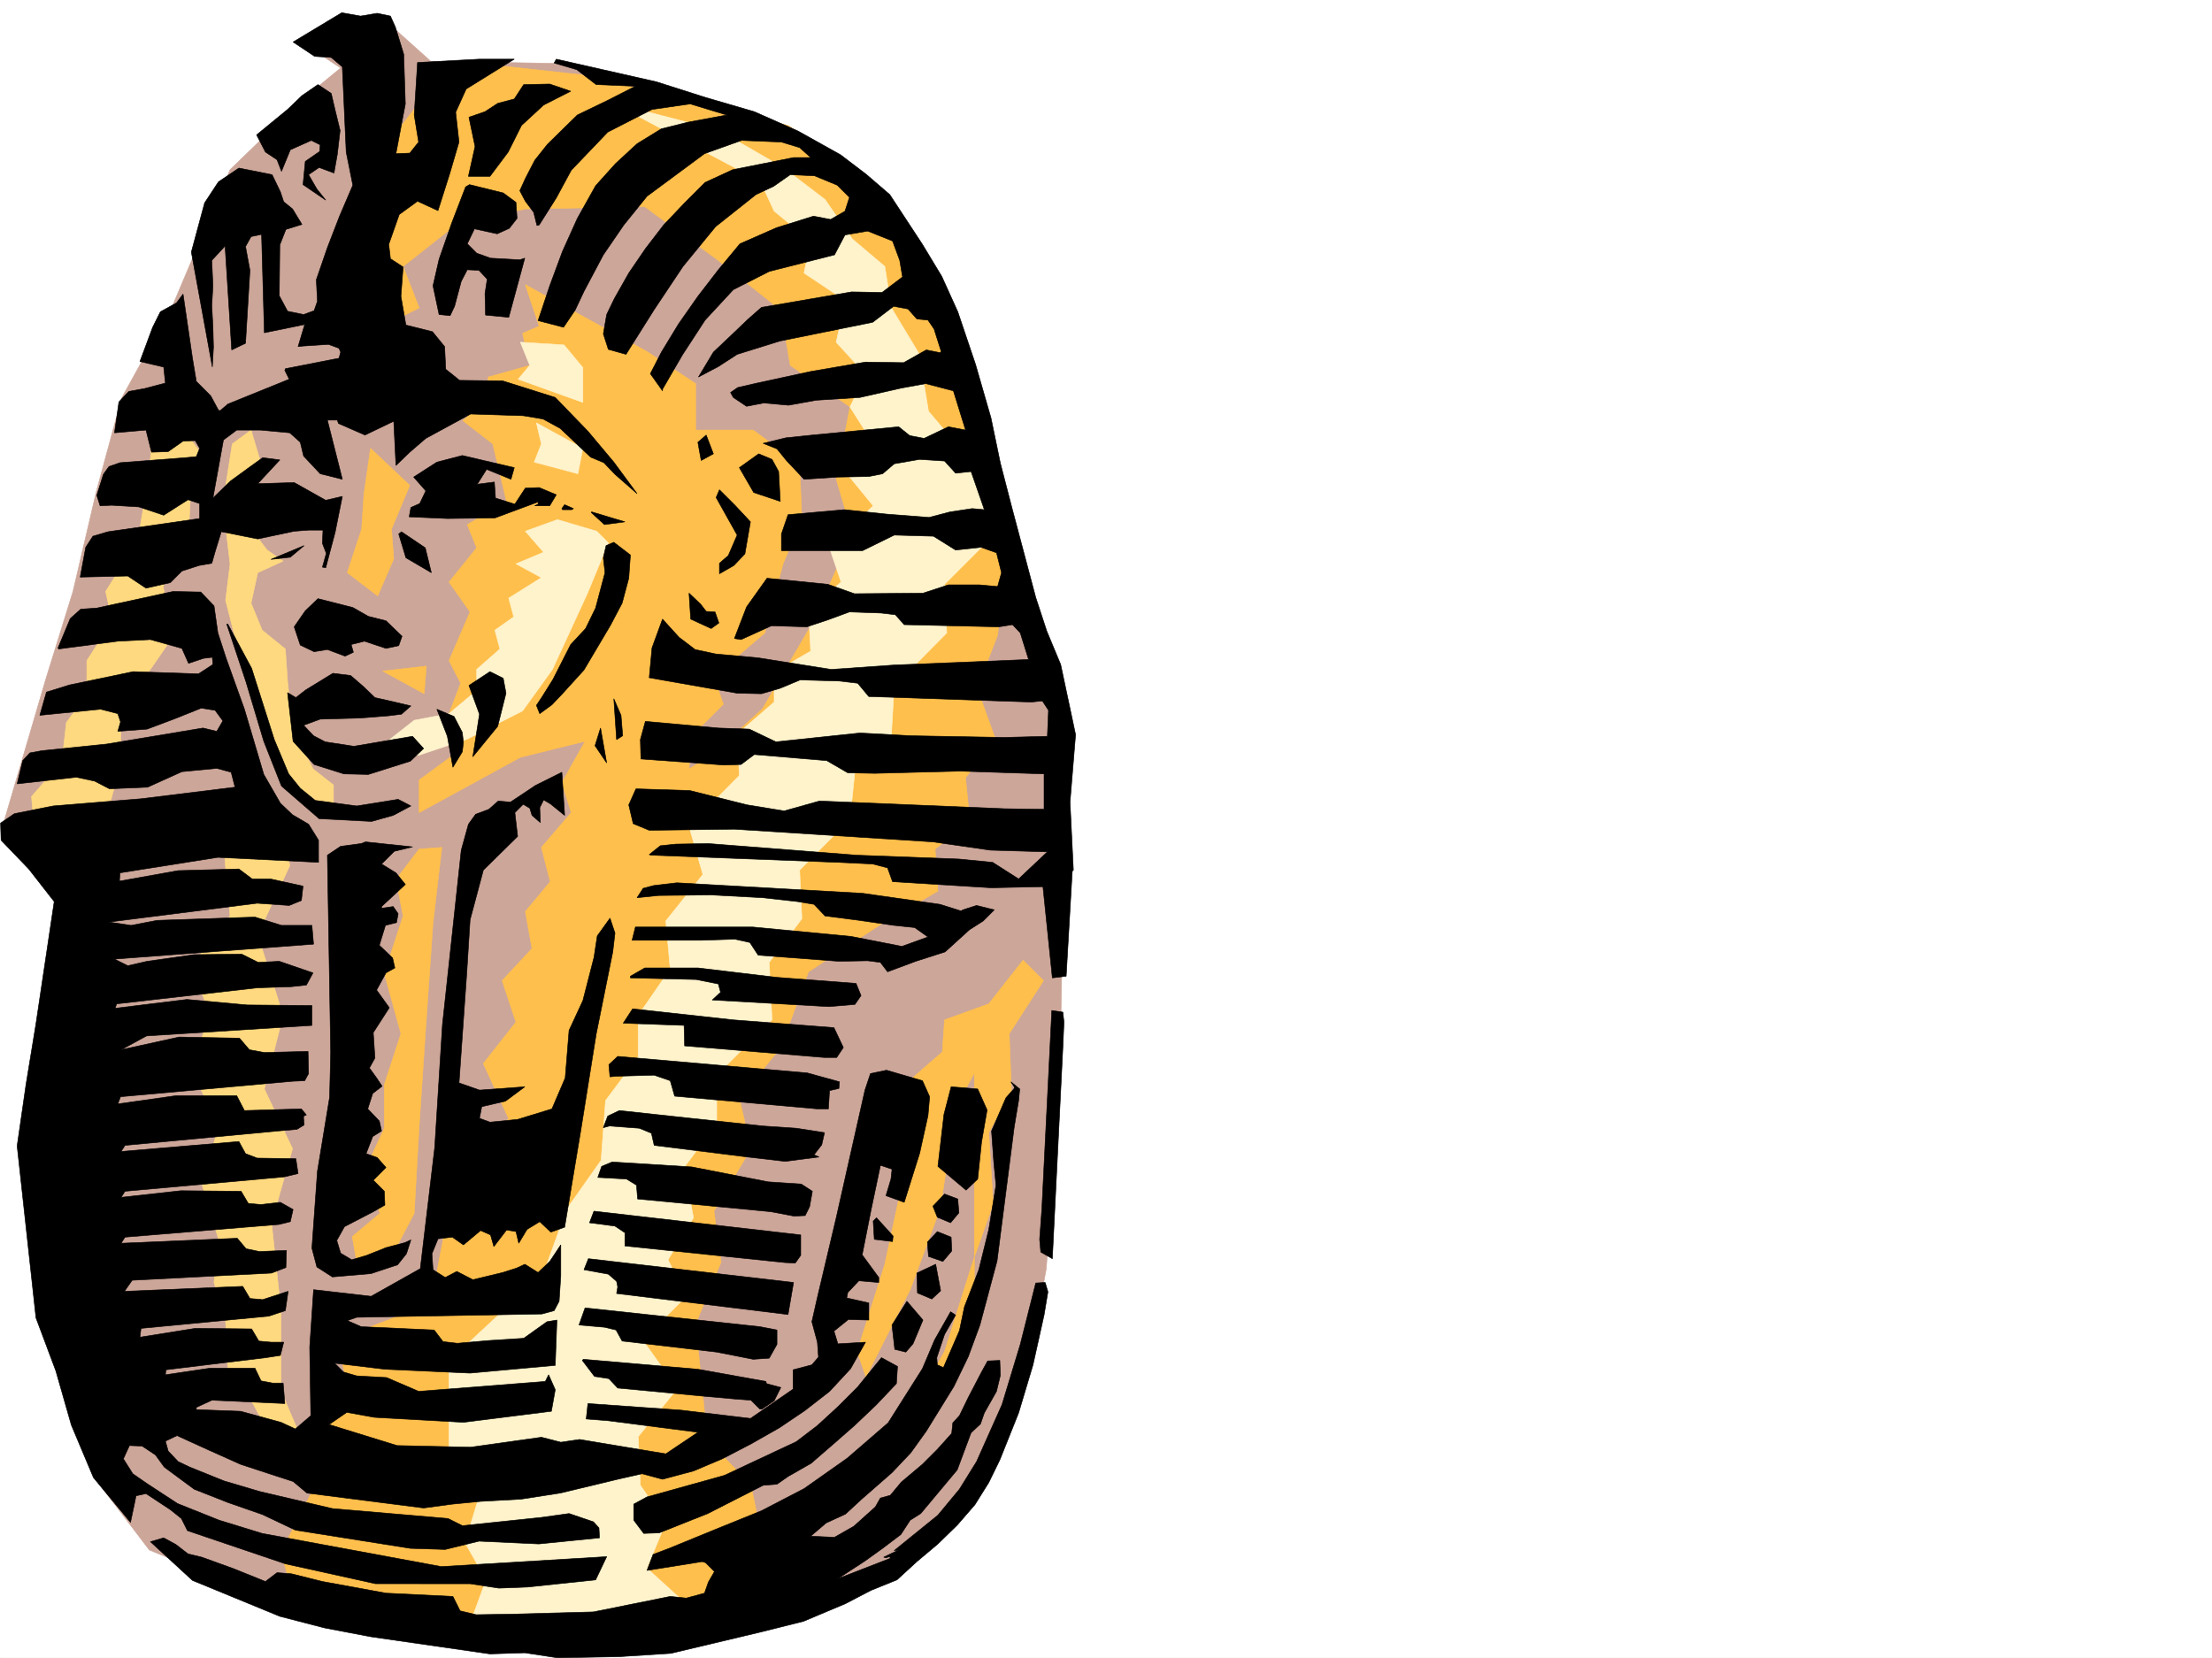 <svg xmlns="http://www.w3.org/2000/svg" width="2997.016" height="2246.668"><rect width="100%" height="100%" fill="#808080" stroke="none"/><defs><clipPath id="a"><path d="M0 0h2997v2244.137H0Zm0 0"/></clipPath></defs><path fill="#fff" d="M0 2246.297h2997.016V0H0Zm0 0"/><g clip-path="url(#a)" transform="translate(0 2.16)"><path fill="#fff" fill-rule="evenodd" stroke="#fff" stroke-linecap="square" stroke-linejoin="bevel" stroke-miterlimit="10" stroke-width=".743" d="M.742 2244.137h2995.531V-2.16H.743Zm0 0"/></g><path fill="#cca699" fill-rule="evenodd" stroke="#cca699" stroke-linecap="square" stroke-linejoin="bevel" stroke-miterlimit="10" stroke-width=".743" d="m133.371 2009.582 68.934 90.637 143.847 59.195 355.887 71.906 302.715-31.476 194.05-71.903 121.368-109.363 68.933-143.066 28.465-156.52 17.985-240.426 3.754-203.007 5.984-302.594-149.832-505.563-71.945-162.539-102.637-90.633-146.86-74.917-206.015-53.176-184.32-3.012-65.961-59.156-102.637 37.457 46.45 30.695-50.204 41.211-99.625 96.613-77.93 184.243-68.933 125.117-34.485 127.312-31.476 134.817-36.715 118.355-56.93 193.973 106.39 111.633-12.745 506.304Zm0 0"/><path fill="#ffbf4c" fill-rule="evenodd" stroke="#ffbf4c" stroke-linecap="square" stroke-linejoin="bevel" stroke-miterlimit="10" stroke-width=".743" d="m598.66 1148.25-12.004 102.598-9.734 140.8-8.996 134.075-6.723 118.355-24.75 47.191L483.277 1710l-5.984-34.45 37.457-31.472-18.727-62.172 24.711-53.176v-59.156l22.48-68.933-22.48-81.641 25.454-77.887-9.735-49.422 31.473-41.21zm0 0"/><path fill="#ffd97f" fill-rule="evenodd" stroke="#ffd97f" stroke-linecap="square" stroke-linejoin="bevel" stroke-miterlimit="10" stroke-width=".743" d="m305.684 1175.934 6.023 65.18-53.219 68.894 24.715 59.195-21.703 84.613 34.45 71.907-21.743 80.898 21.742 71.902-5.984 59.2 15.719 53.175 3.011 62.168 31.477 44.184 30.691 56.188 40.469 2.968-30.695-71.902V1775.18l-12.746-118.356 28.464-100.37-38.199-80.9 25.453-99.624-34.445-109.364 43.438-93.605-8.993-50.203-81.68 6.02zm6.023-411.957-6.023 49.46 12.003 47.192 28.465 71.906 31.477 105.61 37.457 50.164H451.8v-24.711l-27.723-21.739-27.723-56.148-6.761-62.91-2.973-43.442-31.476-25.492-14.973-36.676 8.992-41.21 34.445-15.72-21.738-14.976-31.437-41.21 24.71-71.165-14.972-50.164-25.496 18.73-12.746 80.86zM202.305 641.906l-15.758 90.633-43.442 68.895 8.993 40.468-34.446 53.176v46.45l-27.761 37.417-5.98 53.176-41.216 47.195 3.754 43.442 96.656-12.707 18.73-68.192 3.009-78.629 68.933-99.628-12.746-68.895 34.45-71.902 3.007-59.16 15.719-46.45-24.71-34.449-44.185 18.73zm0 0"/><path fill="#ffbf4c" fill-rule="evenodd" stroke="#ffbf4c" stroke-linecap="square" stroke-linejoin="bevel" stroke-miterlimit="10" stroke-width=".743" d="m792.715 101.855 274.988 68.153 121.367 81.68 59.196 115.343 81.644 224.707 34.484 156.52-12.746 112.37-27.722 71.907 24.71 68.895-40.429 52.433 5.984 59.899-47.195 36.719 3.754 56.925-74.953 43.442-100.371 65.922-37.496 102.601-56.188 68.93 15.758 68.152-50.207 84.652 9.738 68.895-34.488 83.867 15.758 156.559 59.199 62.168 12.707 62.168 43.48 56.187-96.656 53.176-240.504 38.203-218.804-18.73-115.383-25.453-21.703-74.918 46.453-90.633-18.73-37.457 65.921-87.625-18.726-71.903 128.129-49.421 18.73-97.399-3.754-83.871 90.633-68.934-34.445-74.875 44.222-56.187-18.73-56.188 40.43-43.437-8.993-50.168 33.743-40.469-12.004-46.41 40.468-47.195-12.746-40.47 31.477-56.144-87.664 21.7-137.125 74.914v-44.18l59.199-43.441-18.73-46.454 15.718-41.21-15.718-30.692 28.464-65.922-28.464-40.43 37.46-46.453-12.75-31.472 53.22-31.438-18.731-77.886L627.125 570l31.477-27.723 2.968-31.437 56.227-15.754-9.735-43.441 22.442-9.735-18.727-56.148 164.844 90.593 65.922 43.442v62.95h77.93l62.949 46.413 3.012 74.914-25.496 59.903-24.711 93.644-68.934 59.156 12.75 37.457-43.48 43.442-3.012 44.183 30.734-18.691 68.934-62.95 68.933-118.316 52.43-119.097-21.7-74.176 18.731-97.36-80.937-56.183-12.746-74.879-86.883-68.934-97.438-71.16-161.832 3.012-90.632 18.727-74.957 59.16 21.738 56.183-62.91 31.477-8.993-65.922 37.457-106.352-18.73-68.191 53.176-68.894 8.996-40.43 100.406-9.735zm0 0"/><path fill="#fff3cc" fill-rule="evenodd" stroke="#fff3cc" stroke-linecap="square" stroke-linejoin="bevel" stroke-miterlimit="10" stroke-width=".743" d="m705.05 463.648 12.747 31.438-15.758 18.727 87.664 31.476v-47.195l-25.453-30.692zm21.74 109.364 6.726 28.465-9.735 24.71 59.196 15.72 6.726-34.45zm81.64 146.781-53.176-15.719-43.477 15.719 24.75 28.465-37.457 15.719 34.446 18.726-44.223 27.723 6.766 25.453-25.493 17.988 6.762 25.492-31.473 27.684v28.465l-37.46 31.472-47.192 8.997-56.187 44.183 62.91 3.008 65.18-21.738 74.956-38.2 40.43-56.187 47.23-102.598 28.465-68.894zm0 0"/><path fill="#fff3cc" fill-rule="evenodd" stroke="#fff3cc" stroke-linecap="square" stroke-linejoin="bevel" stroke-miterlimit="10" stroke-width=".743" d="m1030.207 245.664 18.73 40.469 49.462 40.43-8.997 43.44 56.188 37.458-12.707 56.187 40.43 44.184-21.7 43.438 25.453 40.468-34.445 44.184 40.465 49.422-59.195 56.93 15.718 46.453-44.183 37.418 2.972 56.187-49.46 28.465v40.469l-50.168 43.437 2.972 56.149-68.191 68.933 18.77 65.14-50.208 62.911 5.985 65.18-43.442 62.914v56.187l-44.222 59.156-5.98 80.899-46.45 65.922-31.477 86.883-128.132 119.097v143.809l43.44 30.695-21.698 71.903 28.465 50.207-21.743 59.156 65.18 31.476 250.281-37.457-75.699-68.894 25.492-62.168-34.484-50.207-2.973-65.922 53.176-65.14-47.191-65.923 59.195-59.16-24.75-49.46 34.488-56.93-12.746-68.153 44.219-59.156v-65.922l74.918-74.918-3.754-77.887 44.223-59.156-3.012-65.926 68.191-68.89 6.723-65.18 49.465-50.168 3.75-65.18 71.164-71.902-2.973-65.926 53.176-53.175 3.012-74.875-40.47-62.168-37.456-44.223-12.746-77.887-37.457-62.172-8.996-56.183-44.223-37.422-36.715-53.215-56.93-43.438-86.917-50.167-143.848-37.457zm0 0"/><path fill="#ffbf4c" fill-rule="evenodd" stroke="#ffbf4c" stroke-linecap="square" stroke-linejoin="bevel" stroke-miterlimit="10" stroke-width=".743" d="m502.004 607.457 53.176 50.168-24.711 59.195 3.011 40.43-21.738 50.203-41.21-31.473L490 716.82l3.012-46.449zm75.66 295.09-2.973 37.457-56.226-30.695zm789.742 498.093 2.969 77.926-30.691 56.149 5.98 96.617-25.492 71.941v81.641l-40.43 68.152-65.219 109.364-103.378 87.62 119.136-134.073 49.461-84.649 40.43-128.055v-249.457l-24.711 46.45-21.738 137.828-40.47 109.363-59.94 118.316-11.965-34.445 37.457-118.316 31.476-146.82V1465.82l46.45-40.43 3.011-43.48 59.942-21.699 46.449-59.16 27.723 27.683zm0 0"/><path fill-rule="evenodd" stroke="#000" stroke-linecap="square" stroke-linejoin="bevel" stroke-miterlimit="10" stroke-width=".743" d="m463.023 17.242 25.493 4.496 22.48-3.754 17.988 3.754 6.727 14.977 11.258 36.676 2.23 67.41-12.746 67.406 18.727-.742 12.004-14.977-5.98-36.676 4.495-71.16 83.164-4.496h47.938l-65.18 40.43-14.23 31.473 4.496 40.43-12.746 43.44-15.72 49.462-27.722-12.746-24.75 17.984-14.234 40.43 2.27 19.472 17.203 11.262-2.973 39.687 6.726 38.942 35.973 8.992 16.5 20.215 1.484 30.695 18.73 15.016 58.454.742 71.164 22.441 44.223 45.707 35.187 41.958 31.477 42.695-29.95-26.235-15.015-15.718-17.95-7.508-41.21-38.942-23.223-12.71-26.98-4.497-71.2-2.265-60.683 32.96-20.957 17.985-19.512 18.73-2.973-59.94-38.984 18.73-35.969-15.72-1.488-4.495h-13.488l16.5 65.14 3.754 15.012-29.989-7.504-22.484-23.969-4.496-18.73-14.234-12.746-39.684-3.715h-32.219l-17.988 13.45-14.23 78.671 23.968-23.226 24.711-17.985 18.727-13.492 23.226 3.012-29.949 32.219 49.422-1.524 42.734 23.965 22.485-5.238-9.778 48.718-12.707 47.938-4.496-.781 5.242-18.73-5.242-13.45.742-17.988h-19.468l-19.512 1.488-49.422 10.477-48.719-9.735v-2.23l-8.992 29.21-4.5 15.715-17.242 3.012-23.223 7.469-15.718 15.758-32.961 7.468-24.715-16.46-64.434 1.484 7.469-40.43 9.734-14.976 20.254-6.02 124.375-17.945v-20.254l-15.754-5.242-32.965 20.996-33.703-11.258-36.715-2.23-15.757.742-4.496-14.23 8.992-28.466 7.508-10.48 14.976-5.238 88.406-6.766 15.012-1.484 4.496-11.223-6.02-10.477-16.46.743-20.254 14.23-22.445.742-7.504-29.949-42.7 3.715 5.985-41.914 13.488-14.234 20.957-3.754 28.504-7.508-2.27-21.7-32.214-7.507 17.242-46.41 10.476-20.997 21.743-11.964 8.992-12.004 12.746 86.879 5.238 31.476 19.473 19.473 10.48 19.469 2.266.746 10.48-8.996 83.164-33.703-5.98-11.965.742-2.266 72.688-14.234 2.226-8.211-2.226-5.278-14.235-5.238-34.484 2.266-6.727.742 8.992-29.95-54.699 11.223-3.754-133.332-14.23 3.012-7.508 13.488 5.98 32.18-5.98 98.883-18.73 8.992-8.993-140.797-17.988 19.473 1.527 34.445-1.527 26.942 1.527 28.464.743 27.723-1.524 26.977-28.465-155.813 17.985-66.664 18.73-28.465 27.719-18.691 44.969 8.953 11.218 23.226 4.497 13.489 12.003 9.738 12.747 20.957-21.739 6.762-8.25 20.96-.742 68.93 11.223 20.961 21.738 4.496 14.23-5.242 4.5-12.746-1.488-29.207 14.977-43.441 16.5-42.696 17.984-41.953-8.992-44.926-5.238-115.347-15.016-12.746-22.48-1.485-29.211-19.472Zm0 0"/><path fill-rule="evenodd" stroke="#000" stroke-linecap="square" stroke-linejoin="bevel" stroke-miterlimit="10" stroke-width=".743" d="m753.73 80.156 135.637 30.692 65.926 20.996 66.703 19.472 59.156 26.2 57.715 32.218 34.445 26.196 32.22 27.722 44.222 67.407 26.234 43.441 21.703 47.937 24.008 71.16 20.957 72.65 12.746 61.425 15.72 60.683 32.218 121.329 15.012 45.707 18.73 44.925 20.215 95.13-7.508 91.378 4.496 92.117-1.484 1.489-8.25 142.324-18.73 2.266-12.747-123.594-70.418 1.484-133.37-8.25-6.727-18.726-20.254-5.243-47.192-2.226-253.25-9.734-2.23-.747 14.976-12.003 20.996-2.227 44.184-.742 200.817 15.719 138.609 5.238 45.707 4.496 35.191 22.48 38.98-36.714-77.183-2.266-77.926-11.223-268.968-17.203-115.383 1.484-21.738-8.992-5.985-25.453 9.738-21.742 23.223.746 49.461 1.524 77.93 19.472 50.164 8.211 47.976-13.45 250.98 10.477 53.216.743v-47.934l-114.641-3.754-114.64 3.008-36.715-.742-28.465-16.5-98.14-8.25-17.985 13.488-23.227.746-112.414-8.21-.742-26.24 6.766-24.71 98.882 8.992 41.954 1.488 35.972 17.243 113.899-12.004 69.675 3.754 125.864 2.265 58.453-1.523 1.488-35.192-8.25-12.746-14.977 1.528-220.289-7.508-14.976-17.988-24.711-2.97-53.215-1.527-26.976 11.262-25.458 7.469-32.96-.742-119.137-20.957 3.754-40.47 14.23-38.944 22.485 24.71 21.699 16.5 27.722 5.985 57.711 5.238 98.883 15.719 85.434-5.984 110.89-4.497 71.16-2.972-11.222-35.969-10.477-11.223-18.77 2.973-128.089-2.973-12.004-13.488-19.473-2.27-42.695-1.484-28.504 10.477-29.21 9.738-47.934-1.488-41.211 18.73-8.996-1.488 16.46-42.695 27.723-38.946 82.422 8.211 35.973 12.75 92.902-.746 34.485-11.258h41.957l24.71 2.266 5.239-18.727-6.727-26.98-20.996-7.469-34.445 3.754-29.988-18.73-53.18-1.524-42.735 20.996h-110.105v-22.48l8.992-26.2 76.403-6.761 56.93 5.98 57.71 4.496 28.465-7.468 29.988-4.496 16.461 1.488-17.984-51.691-20.957 2.265-14.977-16.5-33.742-2.226-34.45 5.98-15.753 13.492-18.73 3.754-41.954.742-45.71 3.008-23.965-25.492-12.75-15.719-18.727-7.504 30.73-7.468 35.973-3.754 116.871-11.223 14.977 11.965 19.508 3.754 32.96-15.719 23.227 4.496-16.5-53.176-37.457-9.773-32.961 6.02-56.187 12.706-59.196 3.754-37.46 6.766-33.743-3.012-23.226 4.496-17.985-12.004-3.715-6.722 9.735-6.727 26.199-6.023 72.688-15.715 74.171-12.75 51.73.785 30.692-17.246 18.73 3.754 1.524-1.524-9.773-30.695-8.211-11.96-15.016-1.528-11.965-13.488-19.472-3.715-28.504 21.699-125.864 25.457-57.671 17.984-25.493 16.5-26.98 14.23 20.254-33.702 28.465-26.977 17.988-17.246 18.726-16.46 122.11-20.958 41.21.742 27.723-20.996-3.753-22.441-9.735-26.238-33.703-13.489-30.734 5.239-14.23 26.98-88.407 22.48-48.719 24.711-38.199 41.215-30.695 47.153-26.98 46.453v2.265l-16.5-23.226 14.976-29.207 23.226-38.2 26.235-37.457 27.722-35.972 29.207-35.192 49.461-21.738 50.207-15.719 23.223 4.496 19.473-11.222 6.023-18.727-16.5-16.5-30.734-12.707-32.961-1.527-22.485 15.758-23.968 11.222-54.7 43.438-44.183 53.922-38.98 58.453-38.204 60.644-23.969-6.726-6.761-20.996 4.496-26.196 10.516-21.742 19.472-34.445 22.485-32.961 24.71-32.18 27.723-29.207 28.465-28.465 37.457-17.246 82.422-16.46h23.227l-14.977-13.489-24.711-7.508-53.957-2.226-50.207 17.945-77.926 57.672-31.473 38.984-27.722 40.43-26.2 49.422-12.003 25.492-15.72 23.227-34.483-8.993 15.757-47.195 17.203-46.45 20.254-44.925 24.711-44.184 26.98-29.992 29.208-26.937 32.96-20.254 35.973-8.953 52.473-9.739-49.46-15.011-51.692 7.504L823.445 179l-49.46 51.691-20.255 37.457-23.226 36.715-2.969.742-4.496-17.984-11.262-14.976-7.468-14.235 7.468-16.5 12.746-24.71 17.243-21.7 40.468-39.688 41.953-20.253 36.715-18.727-53.215-2.23-26.234-20.215-30.695-8.992zm-322.925 34.446 17.984 11.964 5.238 22.485 6.766 27.719-3.754 32.218-4.496 25.457-20.215-7.508-14.23 9.735 11.218 19.473 12.004 15.015-30.73-21 3.012-31.433 19.468-13.493.746-8.992-12.003-5.98-28.465 12.707-11.965 29.207-6.024-15.719-15.718-10.477-12.004-23.226 41.957-34.45 19.508-18.726zm0 0"/><path fill-rule="evenodd" stroke="#000" stroke-linecap="square" stroke-linejoin="bevel" stroke-miterlimit="10" stroke-width=".743" d="m709.547 114.602 35.23-.743 28.465 9.735-36.715 18.73-29.992 27.684-17.984 35.972-24.711 32.961h-29.207l8.992-40.468-8.25-39.688 21.738-7.469 17.207-11.261 22.48-5.98zm-73.43 135.558 45.707 11.262 17.246 12.707 1.485 21.742-10.48 13.488-16.5 7.47-30.731-6.727-9.739 20.214 12.75 12.747 18.727 6.726 39.727 2.227 6.726-2.227-21.742 80.156-31.434-3.011-.746-29.207 2.973-19.473-11.223-12.004-15.758-.742-8.21 15.758-8.993 33.703-6.02 12.707-14.976-1.485-8.25-38.945 8.25-35.973 17.242-49.421 18.73-48.68zm320.699 339.313 9.735 25.453-16.5 8.992-2.227-11.965-2.27-12.746zm71.161 25.453 17.988 7.508 8.992 16.46 2.23 40.47-35.972-12.005-19.473-33.703zm-401.594 2.269 70.418 16.461-4.496 15.754-32.961-13.488-12.746 20.215 23.222-3.012 1.528 21.742 26.195 8.25 14.234-21.742 18.727-.742 23.226 9.738-8.953 14.973h-20.254l4.497-2.227v-3.012l-58.454 21.7-64.437.785-51.692-2.27 2.27-12.707 11.965-5.277 8.25-17.207-16.461-18.727 31.434-20.214zm348.379 46.45 20.996 20.957 21 22.484-7.508 43.437-14.977 15.72-19.511 11.222V763.23l12.004-10.476 12.004-27.723-28.504-50.906zm-209.77 20.215 12.004 5.238-2.27 1.488H761.98l-.742-1.488zm36.715 9.734 44.965 13.492-27.723 3.715-17.984-16.461zM543.96 720.535l32.216 21.738 8.25 33.707-34.485-20.214-9.734-32.22zm287.696 14.231 22.485 17.246-2.23 31.472-8.993 33.707-15.758 29.95-35.933 60.644-29.247 32.219-14.23 14.976-16.46 12-4.5-11.257 7.468-11.223 14.976-23.969 24.008-47.195 20.215-21.7 13.488-27.722 12.746-47.934-2.265-20.214 3.754-16.5zm-419.582 4.5-18.726 15.754-26.2 2.972zm-177.551 62.168 37.457.742 17.985 18.73 5.238 36.715 11.223 34.445L331.176 961l26.238 88.367 22.441 38.942 16.5 15.718 21.743 12.746 13.488 21.743v29.949l-136.383-6.766-132.625 20.996-.742 11.223 79.41-14.23 82.422-2.231 17.988 13.488h24.711l44.223 9.739-2.23 19.472-16.5 6.723-43.438-3.008-200.82 25.492 29.992 4.496 35.187-6.765 132.63-4.496 35.972 11.261h41.21l2.227 25.454-269.71 20.214 17.984 8.993 26.199-5.98 63.695-8.993 64.434-.746 22.484 11.222 28.465-1.484 45.707 15.719-8.992 16.5-20.996 2.226-45.668 1.489-190.34 21.738-2.23 5.98 97.398-11.96 81.68 7.464 87.664.746v26.977l-224.043 14.234-34.45 18.727 78.672-17.242 81.641 1.523 13.488 15.719 20.254 3.754 59.196-1.524.746 29.989-5.243 9.738-16.5.742-233.035 20.957-3.715 9.734 79.415-11.218h81.68l10.476 20.21 77.183-2.226 6.727 8.211-3.754 1.523v2.973l.742 8.992-9.734 5.985-26.2 2.265-206.796 19.473-5.242 8.25 159.566-13.488 8.996 16.46 15.758 6.02 52.43.742 3.011 20.215-18.726 4.5-215.793 19.469-5.242 8.25 80.898-8.992 81.68.742 9.738 16.46 17.242 1.528 26.195-3.011 17.243 9.734-3.75 16.46-14.977 3.755-209.027 17.246-5.242 8.25 157.34-6.766 11.964 14.23 17.985 3.755 36.714-1.485-.742 23.188-19.472 7.508-188.813 9.734-10.48 14.977 160.312-6.727 9.735 16.46 17.242 1.524 34.488-11.257-3.754 26.234-22.484 7.469-173.094 16.5-1.484 11.965 74.914-11.965 76.441.742 9.734 16.46 16.5 1.528h17.204l-4.497 17.945-19.472 3.012-135.598 16.461-.742 6.762 60.684-8.992h60.683l8.25 17.242 15.719 2.972h14.23l2.27 27.723-98.926-4.496-20.957 9.734v3.012l59.941 2.23 54.7 14.973 19.472 8.992 20.957-17.984-1.484-92.863 5.238-77.887 77.926 8.992 66.668-37.457 19.512-164.023 10.476-166.293 25.493-236.711 9.738-35.192 9.734-13.488 17.988-6.726 12.708-11.22 16.5 1.485 33.703-22.484 35.972-17.984 3.754 58.453-19.472-15.758-8.993-5.239-5.238 10.481.742 20.254-11.261-9.738-2.973-9.735-8.992-5.277-11.262 11.258 3.754 32.218-46.45 45.668-17.988 67.41-4.496 71.907-10.476 149.047 27.718 9.738 61.43-4.496-26.2 19.469-32.218 7.507-3.012 15.72 14.235 5.237 37.457-3.714 46.453-14.23 17.984-41.954 5.239-64.438 18.73-40.43 15.016-58.413 4.457-29.211 17.242-23.965 6.766 20.211-3.012 25.457-22.485 111.629-20.957 131.062-21.738 130.32-18.73 6.727-14.973-14.234-17.246 10.52-11.258 18.73-3.715-15.758-12.746-2.23-17.246 22.484-4.496-15.758-13.488-5.984-23.227 19.472-14.976-10.476-19.47 2.226-8.25 20.254 1.485 21.7 16.5 10.48 15.719-8.21 21.738 11.222 21.742-5.242 18.727-4.497 18.73-5.98 11.223-5.238 17.985 11.218 15.757-14.972 14.977-22.485v41.954l-2.27 34.449-6.726 12.746-16.5 4.496-250.98 4.496-12.747 4.457 18.727 8.25 98.922 4.5 11.965 15.715 19.472 2.27 42.738-3.754 47.192-3.012 31.476-22.442 13.489-2.27-2.266 61.427-115.387 10.48-115.382-5.238-68.192-8.211 12.004 11.96 17.988 5.243 40.47 2.266 43.437 18.691 171.57-13.45 4.496-8.995 8.996 20.215-5.242 29.21-119.137 14.973-120.62-6.722-37.462-6.766-23.969 16.5 92.16 28.465 99.63 2.226 95.91-13.488 26.238 6.766 25.453-3.754 116.906 19.472 43.442-29.207-122.11-15.718-29.246-2.27 2.27-20.957 126.605 8.992 93.684 11.223 57.672-39.688v-26.234l25.492-6.727 8.953-10.476-1.484-20.215-7.47-27.723 7.47-32.96 25.492-107.88 38.945-173.015 7.508-22.445 21.7-4.496 48.718 14.234 9.734 21.7-2.226 25.452-11.262 50.95-20.957 66.664-24.75-8.993 6.762-22.484 1.488-13.45-15.719-5.238-12.746 60.645-12.004 60.68 22.48 30.695v6.766l-26.976-2.27-14.976 15.758-1.485 7.469 29.95 6.722v23.227l-27.723-.742-19.473 15.718 5.242 17.243 37.457-2.227-20.215 35.93-28.464 30.695-33.743 26.234-34.449 23.227-38.199 21.7-38.984 20.253-38.942 16.461-41.957 11.223-27.719-7.469-32.964 7.469-77.926 18.73-53.215 8.25-54.7 3.012-38.202 3.71-38.98 5.243-158.083-20.215-18.73-15.719-23.223-7.507-47.938-15.72-43.48-19.472-42.695-19.469-15.719 7.504 3.715 13.453 13.488 14.231 15.758 7.508 46.453 18.73 47.934 14.23 98.925 23.227 156.594 13.45 19.473 9.738 107.133-11.223 37.457-5.238 32.96 11.219 7.508 8.25.743 13.492-82.422 8.25-80.899-3.754-45.707 11.223-47.191-1.489-155.856-24.71-44.222-20.997-47.192-16.46-45.707-17.989-40.468-29.95-11.965-16.5-17.989-11.964-17.242-.742-8.25 17.984 12.746 20.215 19.473 13.492 41.21 26.938 56.188 22.484 58.454 17.984 121.367 22.446 121.406 22.48 186.547-11.222 37.457-2.266-14.977 31.476-92.16 9.735-38.941 1.484-38.985-5.98H508.73l-122.109-26.98-132.629-44.927-8.25-16.5-14.972-11.964-32.961-21.739-13.493 3.012-2.265 11.219-5.242 24.754-50.204-60.684-29.949-71.164-20.996-73.39-26.941-71.907L23.227 1552.7l12.003-83.125 13.489-82.383 24.71-165.55-34.484-44.184-37.46-38.941-.743-23.227 18.73-12.746 52.473-10.48 119.098-9.735 127.387-15.719-5.239-20.254-19.472-5.238-47.23 4.496-46.454 20.996-51.691 2.227-20.215-10.477-24.75-5.238-80.152 8.992 7.507-31.476 9.735-10.477 16.46-3.012 87.665-8.992 130.398-21.703 18.727 4.496 8.21-14.23-10.476-14.235-18.73-3.007-37.457 14.972-35.973 13.492-39.688 3.008 3.715-12.746-3.715-11.223L136.38 961l-82.422 8.211 8.992-31.438 31.438-9.734 86.175-17.988 88.407 3.011 19.511-12.746-.78-9.734-11.966 1.484-20.254 6.766-8.992-20.254-42.699-11.965-44.184 2.227-80.195 10.52-.742-1.524 16.5-39.688 14.234-12.746 21.7-1.488zM933.55 803.7l15.759 14.976 7.507 9.734 11.965.746 5.239 14.973-10.477 7.508-27.723-12.746zm0 0"/><path fill-rule="evenodd" stroke="#000" stroke-linecap="square" stroke-linejoin="bevel" stroke-miterlimit="10" stroke-width=".743" d="m430.805 811.168 47.23 12.004 20.961 11.965 23.965 6.023 21.742 20.957-4.496 12.746-17.246 3.715-29.207-9.738-17.984 4.496 3.011 10.48-11.261 5.278-23.97-8.992-17.988 2.972-18.726-8.992-8.25-24.71 15.016-21.704zm-122.11 34.488 32.22 59.899 30.73 96.617 19.472 46.453 15.719 19.469 20.254 16.46 56.187 7.509 56.184-8.993 17.246 8.993-23.969 12.746-29.246 8.21-71.164-3.714-50.945-44.219-23.969-60.645-24.008-80.156-26.199-78.629zM663.84 910.05l17.984 8.997 3.754 20.215-11.258 44.926-33.707 41.21 8.992-57.671-14.23-38.946zm0 0"/><path fill-rule="evenodd" stroke="#000" stroke-linecap="square" stroke-linejoin="bevel" stroke-miterlimit="10" stroke-width=".743" d="m451.059 912.281 23.968 3.012 16.5 14.23 16.461 15.72 23.223 5.237 25.496 6.024-12.746 11.223-17.988 2.226-38.2 3.012-53.957 1.484-22.484 8.25 13.488 14.235 15.758 8.25 38.945 5.98 79.41-13.488 14.977 16.5-17.945 17.203-56.969 17.988-32.965-.742-40.469-12.75-28.464-31.434-7.504-65.925 11.258 6.726 13.492-10.476zm380.597 34.485 9.739 22.445 2.265 27.723-8.25 5.238zM591.895 961l23.226 9.734 11.262 21.703 1.484 13.489-1.484 12.746-12.746 20.957-7.508-41.953zm221.777 25.453 8.25 47.195-15.719-23.226zm-318.43 154.289 63.692 6.766-24.711 5.98-17.243 17.203 19.473 12.004 12.746 15.72-32.219 29.952v2.266l15.758-2.266 6.723 9.735-2.227 12.003-15.015 3.754-8.25 26.942 17.988 17.242 3.008 13.488-12.004 6.727-12.707 23.222 17.207 23.97-21.703 33.706 2.23 34.446-7.468 13.488 9.734 13.492 7.469 11.219-12.707 9.738-6.766 20.996 15.719 16.461 3.011 13.488-11.964 7.47-8.993 23.226 14.973 5.238 11.965 13.488-17.203 17.246 14.976 14.973.743 18.73-15.72 8.993-38.98 20.214-10.48 18.731 5.238 17.203 14.977 8.992 20.254-5.98 26.195-10.48 25.496-6.766 8.25-3.711-6.023 18.726-11.965 14.977-35.973 11.965-52.43 4.496-21-13.488-6.722-25.458 7.469-104.12 16.5-100.372 1.484-60.644-4.496-267.403 17.984-12.003 27.723-3.715zm421.848 55.446 251.726 14.23 104.907 14.976 28.465 8.993 2.265-1.524 18.73-5.984 23.97 5.984-14.977 14.973-18.73 12.004-32.962 29.953-39.722 12.746-38.203 14.23-9.735-12.746-17.242-2.226-38.945.742-109.403-8.25-11.261-17.203-20.215-4.5-45.707 1.488h-93.645l4.496-17.988h158.825l133.37 12.75 68.934 13.488 35.23-12.746-17.988-12.746-28.464-2.973-46.45-6.765-46.492-5.98-14.973-15.72-22.484-3.753-47.191-5.239-69.676-3.754-71.164.743-29.246 3.011 8.25-12.746 14.23-3.754zm-43.48 115.343h71.945l106.39 12.707 107.918 8.25 6.723 16.5-8.25 11.965-35.188 3.012-158.12-8.992 11.261-10.48-3.012-11.262-29.949-5.981-89.187-2.23v-2.266zm-16.462 55.407 136.344 14.972 136.38 10.52 12.75 26.941-8.997 13.488h-17.242l-188.813-15.718-.742-27.723-82.426-3.012zm567.93 2.265 14.977 2.23 1.523 13.489-1.523 34.45-14.235 286.132-15.718-8.992-1.524-17.207 3.012-41.211zm-588.144 62.168 256.968 22.445 43.477 12.004-.742 8.993-12.746 2.972-.743 12.746-.78 12.004h-14.977l-193.313-17.242-5.98-20.957-21.739-7.508-51.691 1.484-8.25.782-1.484-16.5zm0 0"/><path fill-rule="evenodd" stroke="#000" stroke-linecap="square" stroke-linejoin="bevel" stroke-miterlimit="10" stroke-width=".743" d="m1369.633 1465.82 12.004 9.735-1.524 15.719-5.984 35.972-23.223 181.27-23.226 86.879-15.72 42.695-19.51 40.43-37.458 60.683-20.957 29.207-25.492 26.942-41.957 36.714-20.996 19.473-26.196 12.004-20.996 17.945 32.22 1.524 26.233-14.973 29.208-26.238 6.765-11.965 13.488-3.754 14.977-17.984 28.465-23.97 20.215-20.214 19.511-21.738 1.485-14.235 8.992-9.734 12.004-24.71 17.95-34.45 8.25-14.973 16.5-.742.741 20.215-5.242 21.7-16.5 29.245-5.238 14.977-12.746 11.965-18.73 50.203-49.423 59.16-14.27 8.992-12.706 19.473-24.75 18.726-23.969 17.203-36.715 23.97 71.2-27.684-.782-2.266-5.238 1.523-2.973-.78 20.215-9.735-5.984.781 59.199-47.937 29.207-35.231 23.227-37.457 34.445-77.144 24.75-81.641 20.96-83.125 12.747-.742 3.754 12.707-5.242 31.476-14.973 67.407-19.512 65.18-25.453 63.655-14.976 30.692-18.77 29.992-23.969 27.68-26.195 25.496-28.504 23.969-26.941 24.71-35.227 14.231-34.488 17.988-56.93 23.965-59.937 14.977-119.883 28.465-70.418 4.496-83.168 1.488-44.219-6.766-47.195 1.524-161.094-23.223-62.95-12.004-60.683-15.719-118.355-48.68-56.969-52.433 17.984-5.238 16.504 8.992 16.461 12.707 18.727 4.496 43.48 15.758 42.696 17.203 15.718-11.965 19.512 1.489 41.953 10.476 86.137 15.758 90.676 4.457 9.734 19.512 21.738 5.238 49.465-.781 109.36-2.973 104.164-20.996 21.738 2.27 24.71-6.727 5.243-15.016 8.25-14.23-12.004-11.965-4.496-1.484-74.918 11.964 8.25-21.703 21.742-8.25 62.168-25.453 62.95-25.492 57.671-29.953 58.457-41.211 27.723-23.969 27.719-23.969 46.453-73.39 16.5-38.942 21.7-38.203 6.765 4.5-14.977 26.196-10.516 31.476.743 9.735 8.25 3.753 21.738-50.203 6.727-32.18 19.511-50.206 13.489-54.66 9.734-59.942-3.008-31.434-3.012-41.957 19.512-44.964 11.219-12.707v-2.266zm0 0"/><path fill-rule="evenodd" stroke="#000" stroke-linecap="square" stroke-linejoin="bevel" stroke-miterlimit="10" stroke-width=".743" d="m1288.695 1472.547 35.973 3.008 12.746 28.465-7.504 43.44-5.242 50.165-15.719 15.016-38.199-32.22 8.21-70.417zm-449.531 32.215 89.89 9.738 104.907 11.223 44.965 3.008 38.199 5.984-3.754 16.5-10.477 13.488 6.762 2.973-45.707 5.98-51.687-5.98-125.903-15.719-3.754-16.5-16.46-6.726-40.47-3.008-8.25 2.265 6.02-15.719zm-9.734 69.679 107.875 6.723 103.422 20.215 44.925 3.012 15.012 9.734-3.754 20.957-5.98 12.004-15.016.746-31.437-5.984-180.602-17.242-1.484-18.731-13.493-8.25-38.94-2.227 5.237-14.976zm450.312 43.438 17.95 6.727 1.523 18.73-11.262 13.488-17.984-7.508-5.985-14.976zm-475.023 23.226 280.187 32.18v27.723l-7.465 10.476-14.234-.742-216.535-22.48v-17.95l-13.488-8.992-34.489-4.496zm382.867 8.954 22.441 24.75-.742 7.468-24.71-2.972-1.49-24.75zm82.383 18.731 18.726 7.507.785 18.726-12.003 14.235-19.473-6.766-1.484-19.472zm-472.759 36.714 277.962 32.219-7.469 43.437-232.293-28.465 1.524-8.992-1.524-7.508-11.223-9.734-32.96-5.984zm470.528 7.508 6.727 35.93-11.965 11.222-19.473-8.21-.78-26.977zm-38.98 50.164 21.738 25.453-13.488 32.219-9.738 11.222-14.973-3.714-3.754-32.961zm-436.043 8.992 236.75 25.453 23.223 4.5v19.469l-10.477 18.73-21.738 1.485-49.426-9.735-128.129-14.976-8.25-14.973-15.719-3.754-34.484-2.973zm401.594 67.41 21.742 11.965-1.528 23.223-27.722 29.21-29.207 27.72-29.95 26.238-28.503 24.71-31.438 17.985-15.016 10.48-18.726 1.485-74.918 38.203-65.922 26.234-20.996.742-13.488-17.984v-21.742l17.984-9.734 104.906-29.208 97.399-45.668 28.465-21.742 27.722-25.453 26.977-26.98 22.484-27.719zm-403.864 2.227 155.11 13.492 92.16 16.5.742 2.969 19.473 5.242-8.993 17.984-16.464 11.223h-3.008l-11.965-11.965-20.254-1.488-41.953-3.75-118.36-11.223-12-12.746-19.472-3.012-16.5-21.699zm0 0"/></svg>
